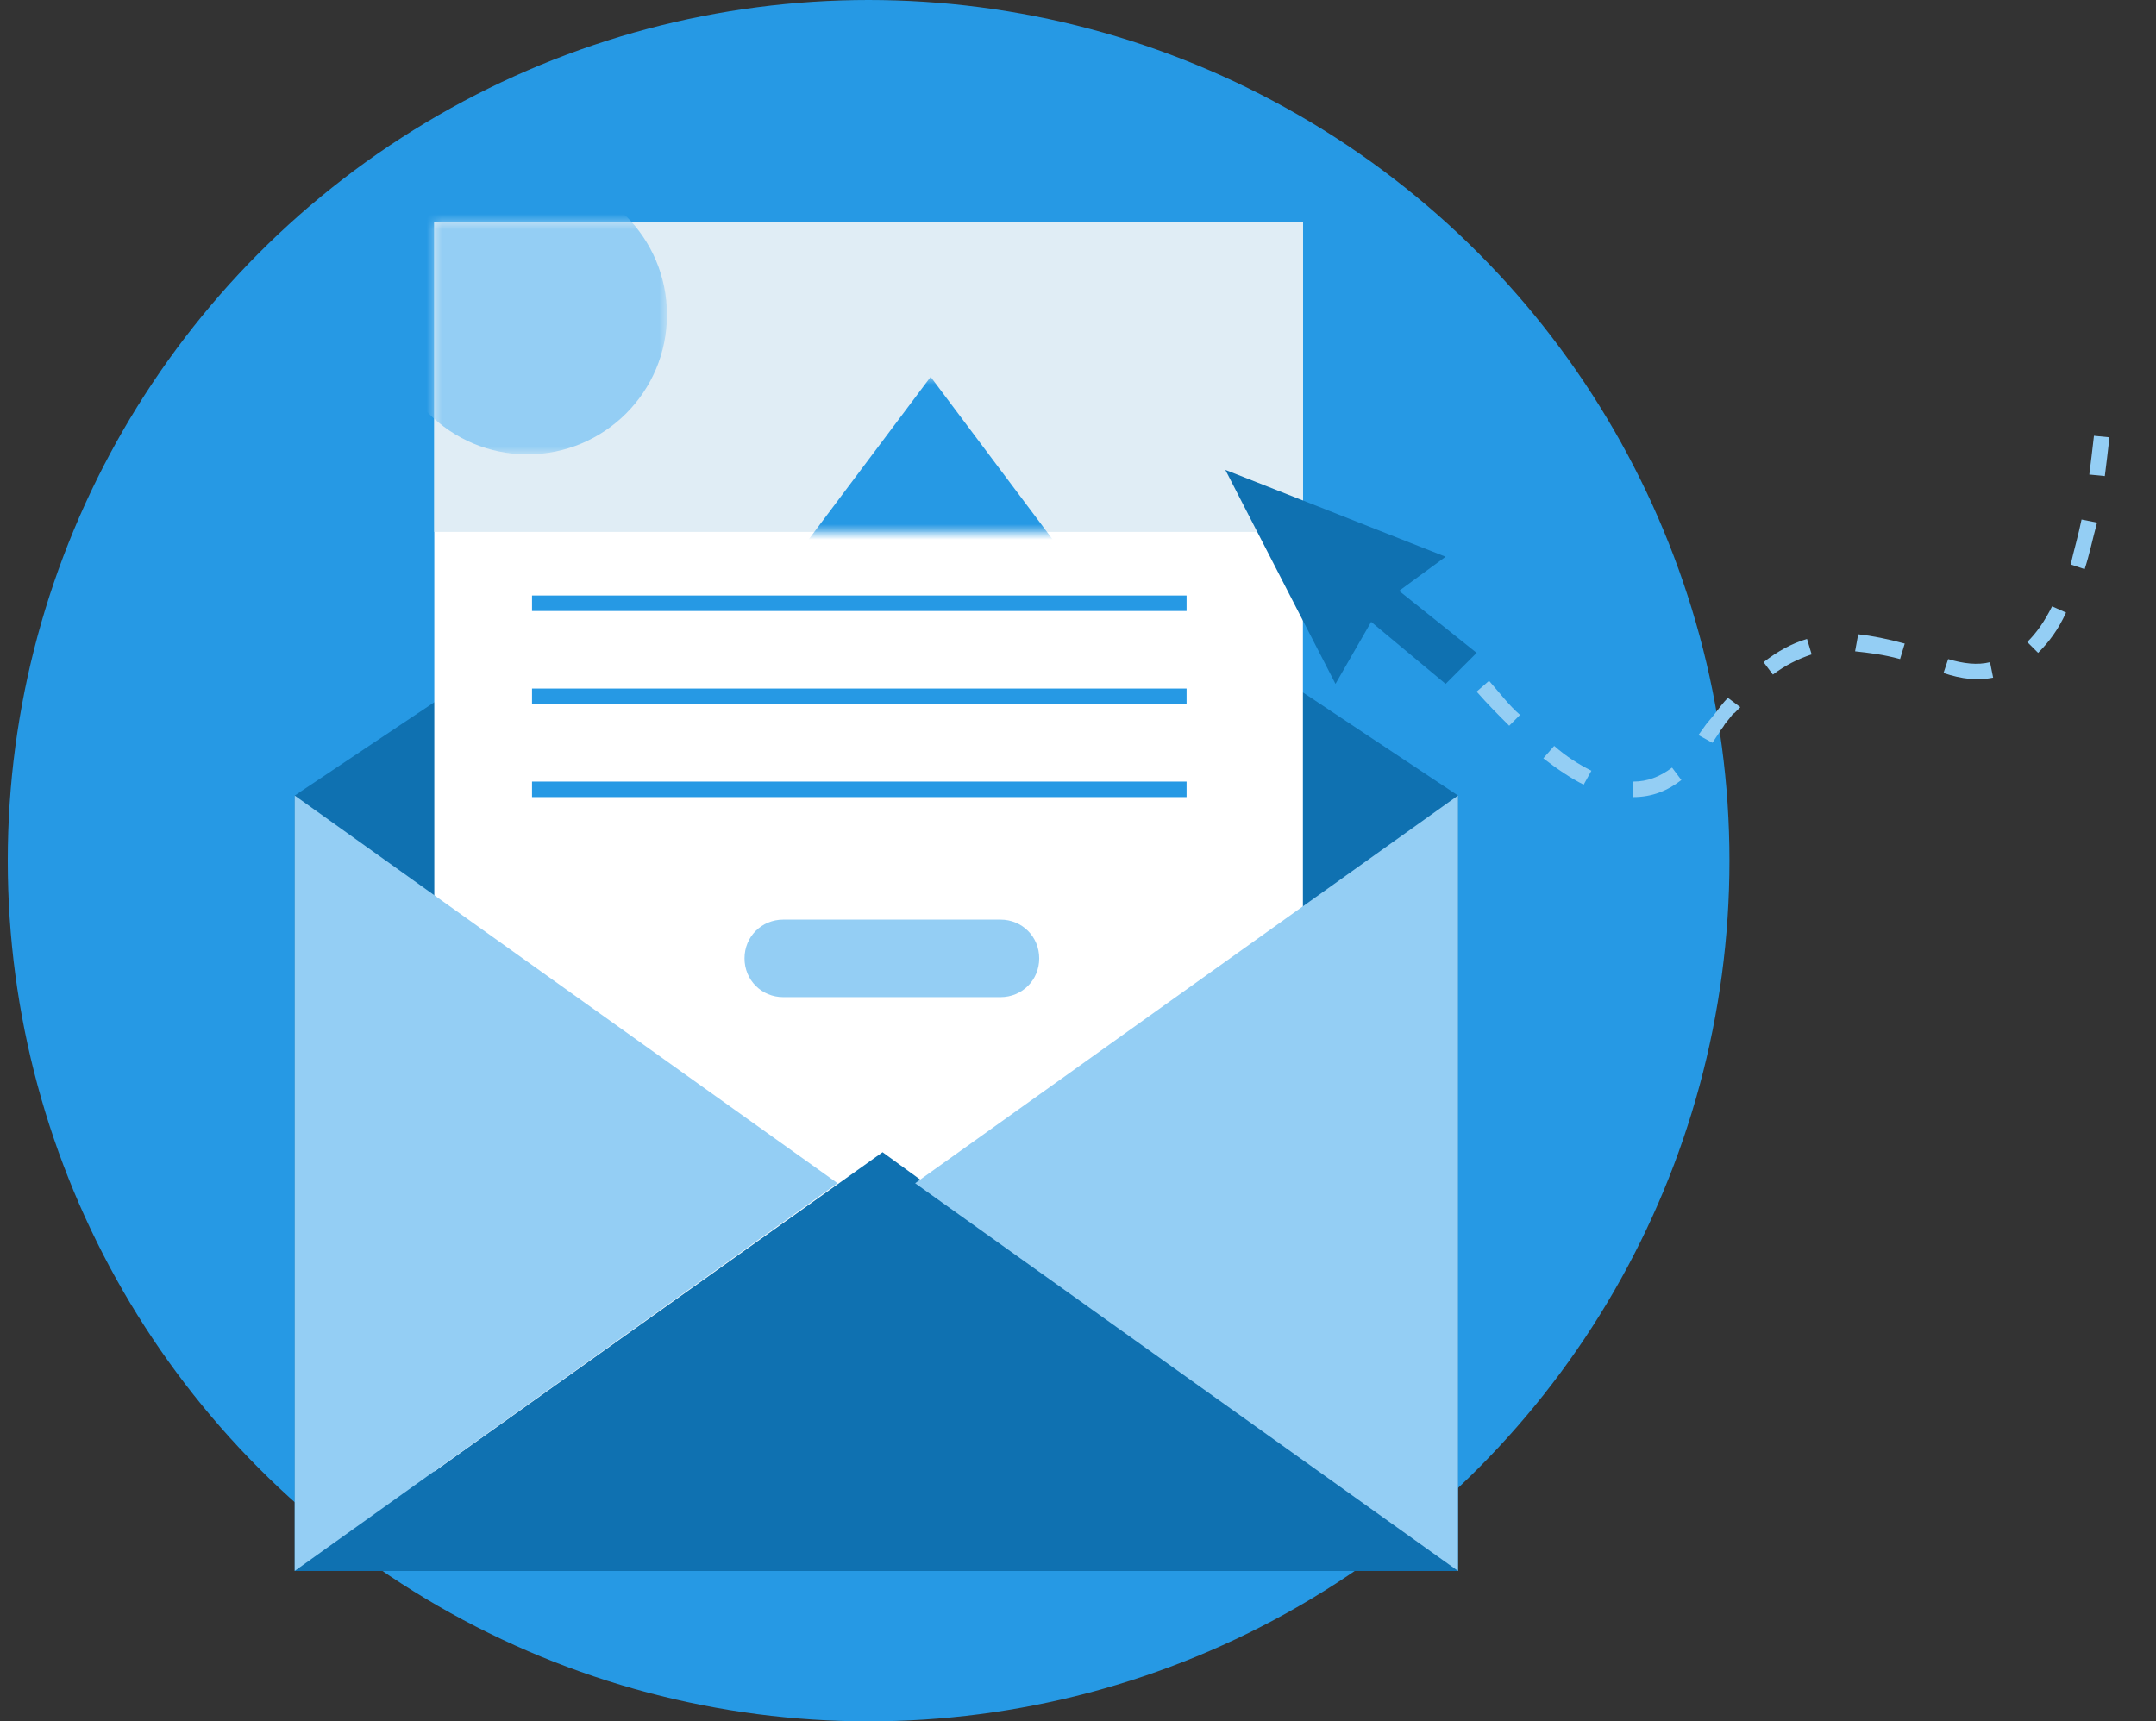 <?xml version="1.0" encoding="UTF-8"?> <svg xmlns="http://www.w3.org/2000/svg" viewBox="0 0 139 111" xml:space="preserve"><rect x="0" y="0" width="139" height="111" fill="#333333" stroke="none"/><circle fill-rule="evenodd" clip-rule="evenodd" fill="#2699E4" cx="56" cy="55.5" r="55.5"></circle><path fill-rule="evenodd" clip-rule="evenodd" fill="#0F71B1" d="m19 51.3 37.4-25 37.6 25v50H19z"></path><path fill-rule="evenodd" clip-rule="evenodd" fill="#FFF" d="M28 14.3h56v82H28z"></path><path fill-rule="evenodd" clip-rule="evenodd" fill="#E0EDF5" d="M28 14.3h56v20H28z"></path><defs><filter id="a" filterUnits="userSpaceOnUse" x="45" y="24.3" width="30" height="20"><feColorMatrix values="1 0 0 0 0 0 1 0 0 0 0 0 1 0 0 0 0 0 1 0"></feColorMatrix></filter></defs><mask maskUnits="userSpaceOnUse" x="45" y="24.3" width="30" height="20" id="b"><g filter="url(#a)"><path fill-rule="evenodd" clip-rule="evenodd" fill="#FFF" d="M28 14.3h56v20H28z"></path></g></mask><path mask="url(#b)" fill-rule="evenodd" clip-rule="evenodd" fill="#2699E4" d="m60 24.3 15 20H45z"></path><defs><filter id="c" filterUnits="userSpaceOnUse" x="25" y="11.3" width="18" height="18"><feColorMatrix values="1 0 0 0 0 0 1 0 0 0 0 0 1 0 0 0 0 0 1 0"></feColorMatrix></filter></defs><mask maskUnits="userSpaceOnUse" x="25" y="11.3" width="18" height="18" id="d"><g filter="url(#c)"><path fill-rule="evenodd" clip-rule="evenodd" fill="#FFF" d="M28 14.3h56v20H28z"></path></g></mask><circle mask="url(#d)" fill-rule="evenodd" clip-rule="evenodd" fill="#94CEF4" cx="34" cy="20.3" r="9"></circle><path fill-rule="evenodd" clip-rule="evenodd" fill="#94CEF4" d="M50.5 59.3h14c1.4 0 2.5 1.1 2.5 2.5s-1.1 2.5-2.5 2.5h-14c-1.4 0-2.5-1.1-2.5-2.5s1.1-2.5 2.5-2.5z"></path><path fill-rule="evenodd" clip-rule="evenodd" fill="#0F71B1" d="m56.9 74.3 37.1 27H19z"></path><path fill-rule="evenodd" clip-rule="evenodd" fill="#94CEF4" d="m54 76.3-35 25v-50zM59 76.3l35-25v50z"></path><path fill="#2699E4" d="M76.5 38.4v1H34.3v-1zM76.5 44.4v1H34.3v-1zM76.5 50.4v1H34.3v-1z"></path><path fill-rule="evenodd" clip-rule="evenodd" fill="#0F71B1" d="m79 30.3 7.1 13.8 2.3-4 4.8 4 2-2-5-4 3-2.2z"></path><path fill="#94CEF4" d="M95.2 44.6c.7.8 1.4 1.5 2.1 2.2l.7-.7c-.7-.6-1.3-1.4-2-2.2l-.8.7zm4.3 4.3c.9.7 1.8 1.3 2.6 1.7l.5-.9c-.8-.4-1.6-.9-2.4-1.6l-.7.8zm5.8 2.5c1.2 0 2.2-.4 3.1-1.1l-.6-.8c-.8.6-1.6.9-2.5.9v1zm5.1-3.5.4-.6c.1-.2.3-.4.4-.6l.4-.5c.1-.1.1-.2.2-.2l.4-.4-.8-.6c-.3.3-.6.7-.9 1.1l-.5.6-.5.7.9.5zm3.9-4.4c.8-.6 1.6-1 2.5-1.3l-.3-1c-1 .3-1.9.8-2.8 1.5l.6.8zm5.3-1.5c.9.1 1.8.2 2.9.5l.3-1c-1.1-.3-2.1-.5-3-.6l-.2 1.1zm5.7 1.4c1.2.4 2.2.5 3.2.3l-.2-1c-.8.2-1.7.1-2.7-.2l-.3.9zm6.1-1.3c.7-.7 1.3-1.5 1.8-2.6l-.9-.4c-.5 1-1 1.7-1.6 2.3l.7.7zm3-5.4c.3-.9.5-1.9.8-3l-1-.2c-.2 1-.5 2-.7 2.9l.9.3zm1.3-6c.1-.8.2-1.6.3-2.5l-1-.1c-.1.9-.2 1.7-.3 2.5l1 .1z"></path></svg> 